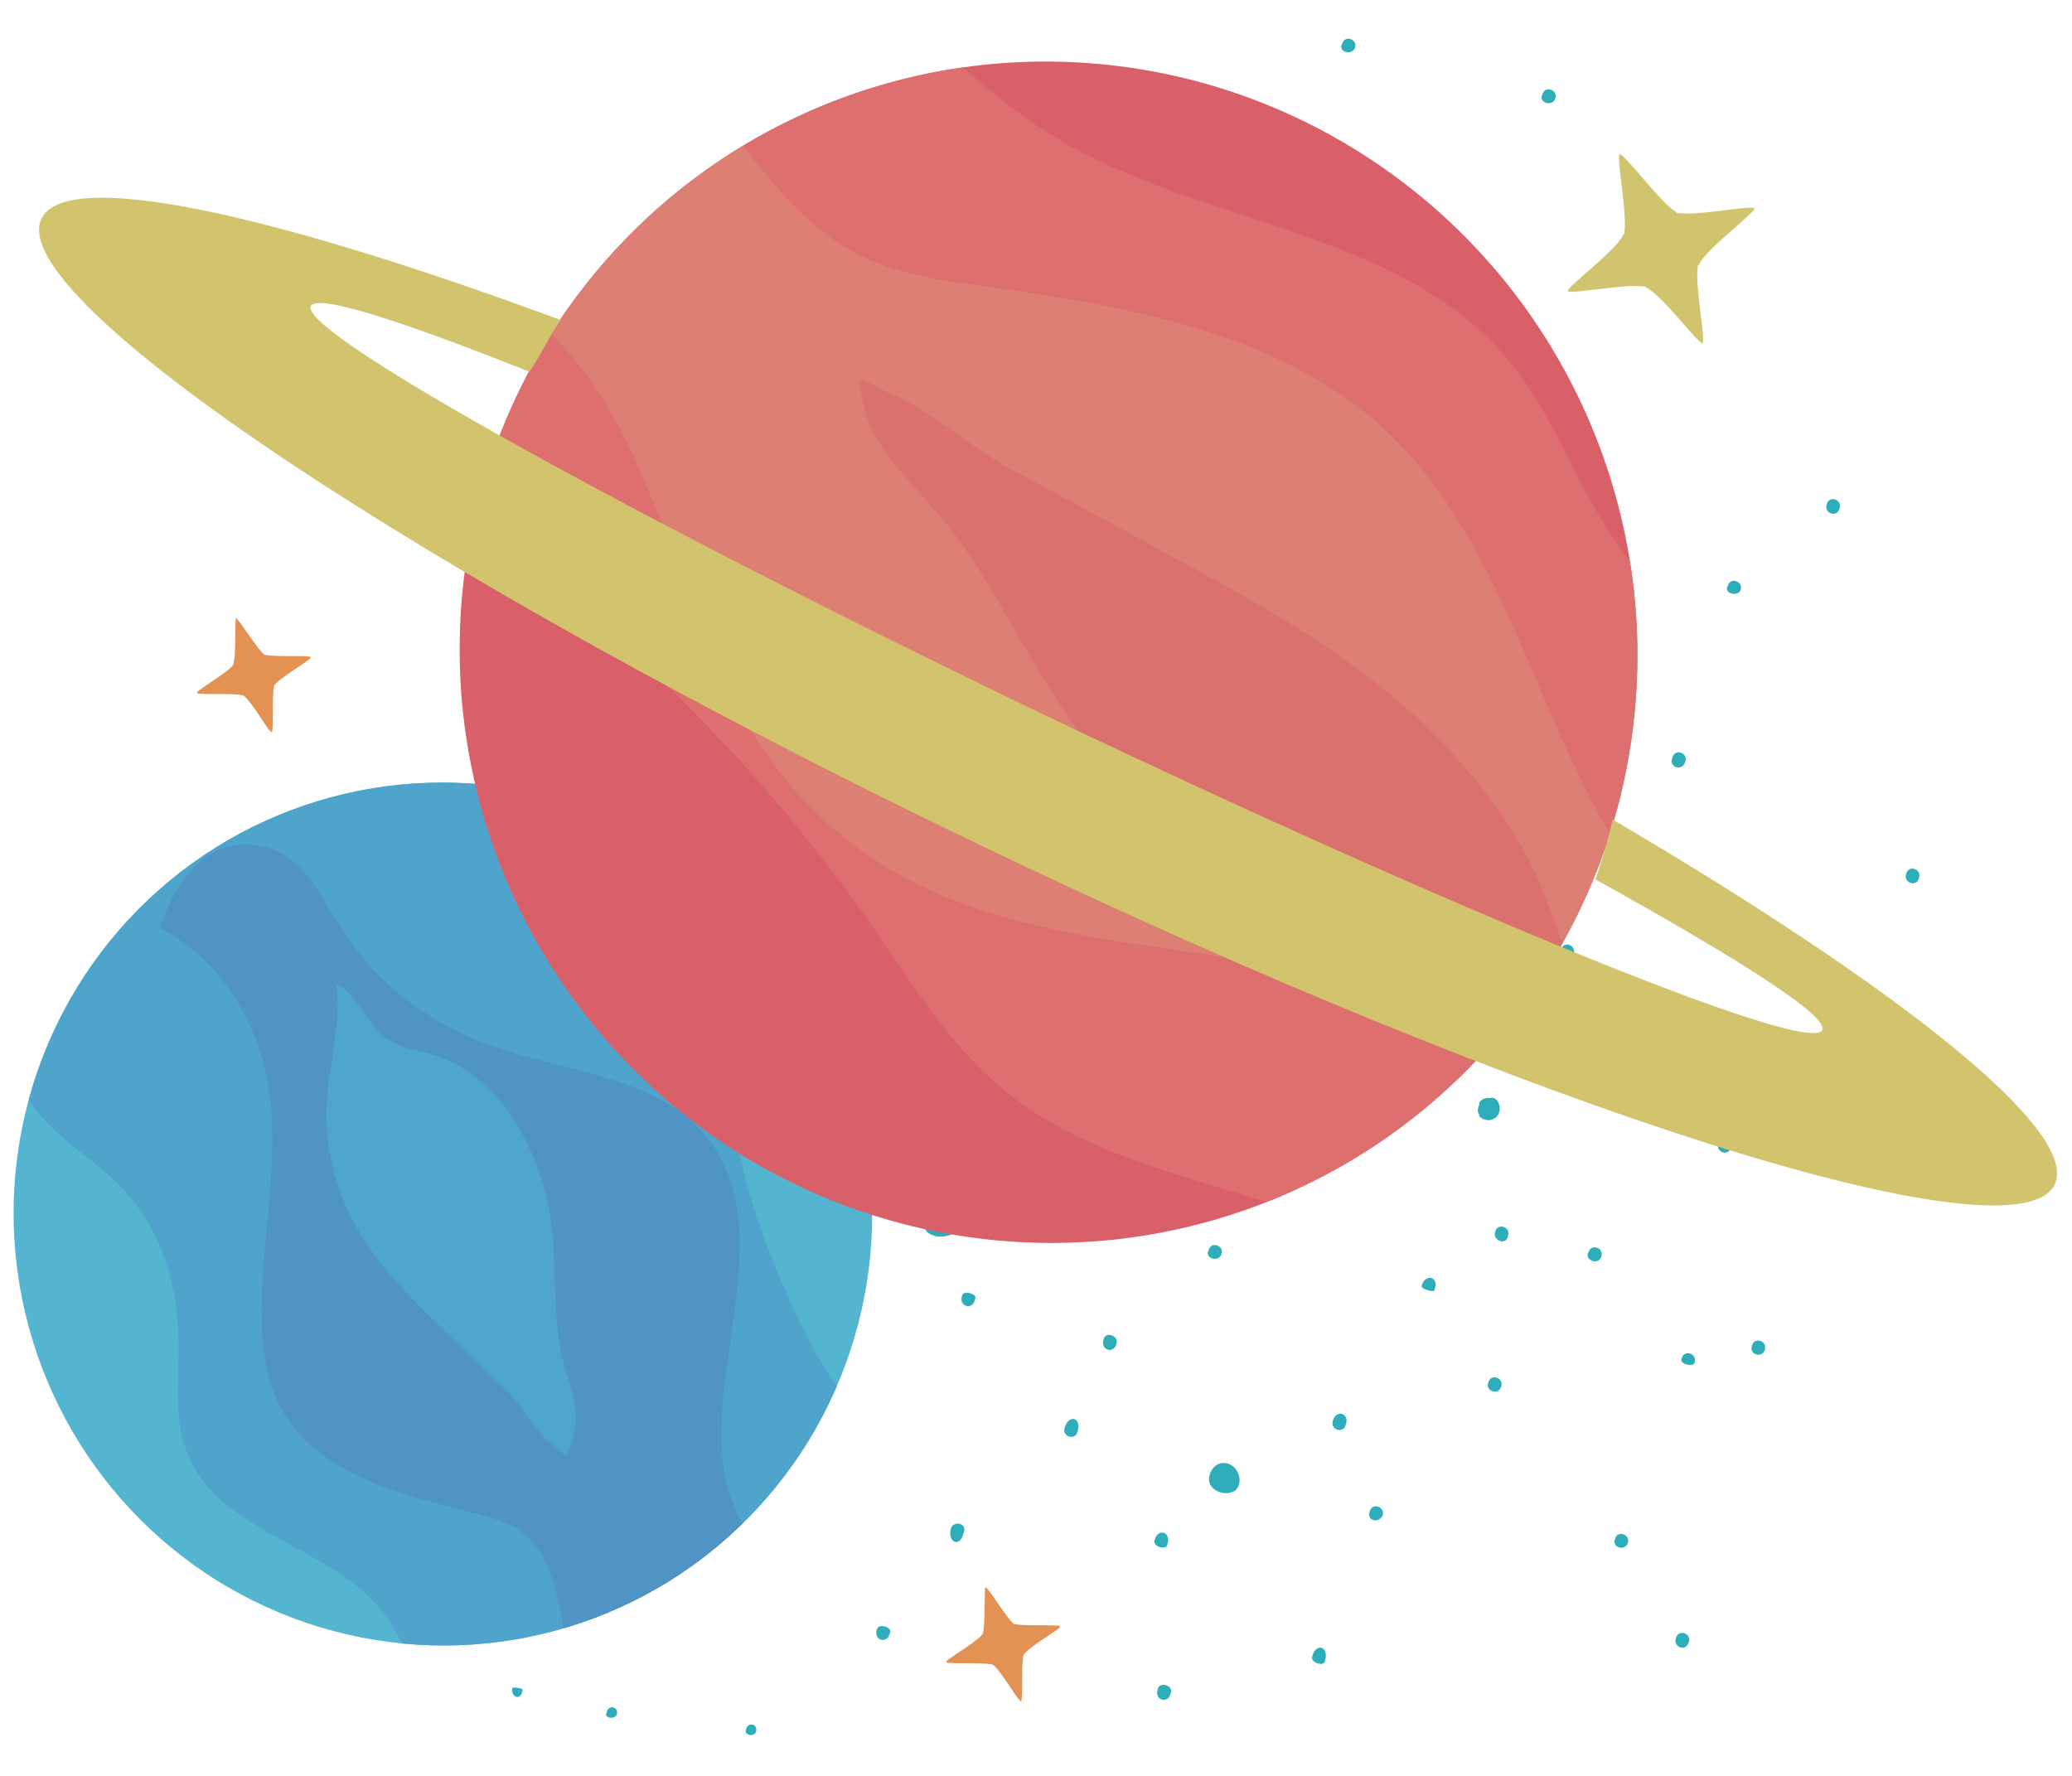 <?xml version="1.0" encoding="utf-8"?>
<!-- Generator: Adobe Illustrator 27.1.1, SVG Export Plug-In . SVG Version: 6.00 Build 0)  -->
<svg version="1.1" id="Layer_1" xmlns="http://www.w3.org/2000/svg" xmlns:xlink="http://www.w3.org/1999/xlink" x="0px" y="0px"
	 viewBox="0 0 180 154.3" style="enable-background:new 0 0 180 154.3;" xml:space="preserve">
<style type="text/css">
	.st0{fill:#2EADBA;}
	.st1{fill:#D1C46E;}
	.st2{fill:#E49253;}
	.st3{fill:#53B5D0;}
	.st4{clip-path:url(#SVGID_00000153670260746331969980000006257834424036332418_);}
	.st5{fill:#4FA4CB;}
	.st6{fill:#5094C6;}
	.st7{fill:#4EA6CC;}
	.st8{fill:#D95F69;}
	.st9{clip-path:url(#SVGID_00000143592515423953367760000007607197141598111137_);}
	.st10{fill:#DD706E;}
	.st11{fill:#DE7F74;}
	.st12{fill:#DB716F;}
	.st13{fill:#D2C36D;}
</style>
<g>
	<path class="st0" d="M129.5,97.3c-0.4,0.1-1.1-0.2-1-0.5c-0.2-0.2-0.1-0.6,0-0.8c-0.1-0.4,0.6-0.7,0.9-0.6
		C130.3,95.1,130.8,97,129.5,97.3z"/>
	<path class="st0" d="M98.5,22.7c-1.6,0.5-2.4-1-2-1.6c-0.2-0.3,0.5-1,1.2-1.1C99.5,19.6,100.5,22,98.5,22.7z"/>
	<path class="st0" d="M108.8,98.6c0-0.1-0.3-0.6-0.4-0.6c-1-1.1-3.1-0.3-3.2,0.6c-0.1,0.8,0.6,2,1.7,2.1
		C108.9,100.8,109.4,99.4,108.8,98.6z M106.6,98.9L106.6,98.9L106.6,98.9z M107.9,99.9c0.1,0,0.2-0.1,0.3-0.2
		C108.1,99.9,108,99.9,107.9,99.9L107.9,99.9z M105.9,99.2L105.9,99.2C105.9,99.2,105.9,99.2,105.9,99.2
		C105.8,99.2,105.9,99.2,105.9,99.2z"/>
	<path class="st0" d="M113.5,30.2c-0.7,0.6-0.5,1.9,0.4,2.3c1.2,0.6,2.1-0.8,1.7-1.6C115.3,30.1,114.3,29.6,113.5,30.2z"/>
	<path class="st0" d="M77.2,63.7c0.4-0.1,1,0.1,1.2,0.5c0.2,0.2,0.1,0.6,0,0.8c0.1,0.4-0.6,0.6-0.8,0.7C76.5,65.9,75.8,64,77.2,63.7
		z"/>
	<path class="st0" d="M69,65.3c1.6-0.7,2.5,0.8,2.1,1.6c0.2,0.3-0.4,1-1.2,1.2C68.3,68.2,67.2,66,69,65.3z"/>
	<path class="st0" d="M80.1,106.4c0,0.1,0.4,0.5,0.4,0.6c1.1,1,3.1,0.1,3.2-0.8c0.1-0.8-0.8-1.9-1.9-1.9
		C80,104.3,79.4,105.7,80.1,106.4z M82.3,106.1L82.3,106.1L82.3,106.1z M80.9,105.2c-0.1,0-0.2,0.2-0.3,0.2
		C80.6,105.3,80.8,105.2,80.9,105.2L80.9,105.2z M83,105.8C83,105.8,83,105.7,83,105.8C83,105.7,83,105.7,83,105.8
		C83,105.7,83,105.8,83,105.8z"/>
	<path class="st0" d="M107.3,129.5c0.7-0.6,0.4-1.9-0.5-2.3c-1.3-0.5-2,1-1.7,1.7C105.4,129.6,106.5,130,107.3,129.5z"/>
	<path class="st0" d="M66.8,113c-0.3,0.8,0.9,1.2,1.1,0.4S67,112.1,66.8,113z"/>
	<path class="st0" d="M92.5,124c-0.3,0.8,0.9,1.2,1.1,0.4C94,123.2,92.9,122.8,92.5,124z"/>
	<path class="st0" d="M90.6,97.9c-0.2,0.6,1.1,0.9,1.1,0.4C92,97.5,90.9,97.1,90.6,97.9z"/>
	<path class="st0" d="M83.4,92.2c-0.3,0.8,0.9,1.2,1.1,0.4C84.5,92.4,83.3,92,83.4,92.2z"/>
	<path class="st0" d="M55.8,68.2c-0.2,0.6,1.1,0.9,1.1,0.4C57.3,67.6,56.2,67.2,55.8,68.2z"/>
	<path class="st0" d="M47.3,65.6c-0.2,0.6,1.1,0.9,1.1,0.4C48.8,65,47.5,64.5,47.3,65.6z"/>
	<path class="st0" d="M48.3,85.1c-0.2,0.6,1.1,0.9,1.1,0.4C49.6,85.1,48.5,84.8,48.3,85.1z"/>
	<path class="st0" d="M57.8,102.4c-0.4,1,0.9,1.4,1.1,0.4C59.2,102.3,58,101.8,57.8,102.4z"/>
	<path class="st0" d="M80.9,84.6c-0.4,1,0.9,1.4,1.1,0.4C82.2,84.5,81.1,84,80.9,84.6z"/>
	<path class="st0" d="M87.6,89.1c-0.4,1,0.9,1.4,1.1,0.4C89.1,88.8,87.9,88.4,87.6,89.1z"/>
	<path class="st0" d="M98.4,88.3c-0.3,0.8,0.9,1.2,1.1,0.4C99.9,88,98.6,87.7,98.4,88.3z"/>
	<path class="st0" d="M95.6,72.2c-0.3,0.8,0.9,1.2,1.1,0.4C97.2,71.6,96,71.3,95.6,72.2z"/>
	<path class="st0" d="M78.2,55.1c-0.2,0.6,1.1,0.9,1.1,0.4C79.8,54.4,78.5,54.2,78.2,55.1z"/>
	<path class="st0" d="M70.9,38.4c-0.3,1.2,0.8,1.7,1.1,0.4C72.2,38.3,71.1,38,70.9,38.4z"/>
	<path class="st0" d="M68.9,30.9c-0.2,0.6,1.1,0.9,1.1,0.4C70.3,30.2,69.1,29.8,68.9,30.9z"/>
	<path class="st0" d="M57.4,54.8c-0.2,0.6,1.1,0.9,1.1,0.4C58.9,54.1,57.6,53.8,57.4,54.8z"/>
	<path class="st0" d="M123.5,111.7c-0.1,0.3,1.1,0.6,1.1,0.4C125.1,110.9,123.8,110.6,123.5,111.7z"/>
	<path class="st0" d="M115.8,123.4c-0.3,0.8,0.9,1.2,1.1,0.4C117.3,122.8,116.1,122.4,115.8,123.4z"/>
	<path class="st0" d="M114,143.9c-0.2,0.6,1.1,0.9,1.1,0.4C115.5,143,114.3,142.7,114,143.9z"/>
	<path class="st0" d="M121.2,156.1c-0.2,0.6,1.1,0.9,1.1,0.4C122.8,155.4,121.6,155,121.2,156.1z"/>
	<path class="st0" d="M100.3,133.8c-0.2,0.6,1.1,0.9,1.1,0.4C101.8,133.1,100.6,132.7,100.3,133.8z"/>
	<path class="st0" d="M82.6,132.8c-0.3,1.2,0.8,1.7,1.1,0.4C84.1,132.4,82.9,132,82.6,132.8z"/>
	<path class="st0" d="M83.6,112.5c-0.4,1,0.9,1.4,1.1,0.4C85,112.4,83.7,112.1,83.6,112.5z"/>
	<path class="st0" d="M97,101.5c-0.2,0.6,1.1,0.9,1.1,0.4C98.4,100.9,97.3,100.5,97,101.5z"/>
	<path class="st0" d="M111.4,95c-0.2,0.6,1.1,0.9,1.1,0.4C112.8,94.3,111.7,93.9,111.4,95z"/>
	<path class="st0" d="M105.4,71.5c-0.2,0.6,1.1,0.9,1.1,0.4C106.8,71,105.6,70.7,105.4,71.5z"/>
	<path class="st0" d="M84.9,75.9c-0.4,1,0.9,1.4,1.1,0.4C86.5,75.5,85.1,75.2,84.9,75.9z"/>
	<path class="st0" d="M132.1,87.9c-0.4,1,0.9,1.4,1.1,0.4C133.5,87.8,132.3,87.4,132.1,87.9z"/>
	<path class="st0" d="M120.1,65c-0.3,0.8,0.9,1.2,1.1,0.4C121.4,64.5,120.2,64,120.1,65z"/>
	<path class="st0" d="M81.5,26.8c-0.2,0.6,1.1,0.9,1.1,0.4C82.9,26.4,81.7,26,81.5,26.8z"/>
	<path class="st0" d="M165.6,75.9c-0.3,0.8,0.9,1.2,1.1,0.4C167,75.5,165.8,75.1,165.6,75.9z"/>
	<path class="st0" d="M74.1,107.7c-0.4,1,0.9,1.4,1.1,0.4C75.5,107.5,74.3,107.1,74.1,107.7z"/>
	<path class="st0" d="M77.9,103.9c-0.1,0.3,1.1,0.6,1.1,0.4C79.4,103.1,78.2,102.9,77.9,103.9z"/>
	<path class="st0" d="M79.8,99.8c-0.4,1,0.9,1.4,1.1,0.4C81.3,99.3,80,99.1,79.8,99.8z"/>
	<path class="st0" d="M61.1,80.3c-0.3,0.8,0.9,1.2,1.1,0.4C62.3,80.1,61.1,79.7,61.1,80.3z"/>
	<path class="st0" d="M70.3,72c-0.3,0.8,0.9,1.2,1.1,0.4C71.9,71.4,70.5,71.1,70.3,72z"/>
	<path class="st0" d="M95.9,116.3c-0.4,1,0.9,1.4,1.1,0.4C97.2,116,96,115.7,95.9,116.3z"/>
	<path class="st0" d="M76.2,141.5c-0.4,1,0.9,1.4,1.1,0.4C77.6,141.4,76.4,141,76.2,141.5z"/>
	<path class="st0" d="M56,117.7c0,0.4,0.1,0.7,0.3,0.8l0.7,0.2c0.3,0.2,0.7-0.2,0.8-0.5c0-0.4-0.1-0.7-0.3-0.8l-0.7-0.2
		C56.5,117,56.1,117.3,56,117.7z"/>
	<path class="st0" d="M67.8,18.9c-0.2,0.6,1.1,0.9,1.1,0.4C69.3,18.2,68,17.9,67.8,18.9z"/>
	<path class="st0" d="M100.6,146.7c-0.4,1,0.9,1.4,1.1,0.4C102,146.4,100.7,146.1,100.6,146.7z"/>
	<path class="st0" d="M79.5,91c-0.3,0.8,0.9,1.2,1.1,0.4C80.7,91.2,79.6,90.8,79.5,91z"/>
	<path class="st0" d="M60.2,33.4c-0.4,1,0.9,1.4,1.1,0.4C61.5,33.3,60.3,32.9,60.2,33.4z"/>
	<path class="st0" d="M46.3,46c-0.4,1,0.9,1.4,1.1,0.4C47.7,45.8,46.4,45.5,46.3,46z"/>
	<path class="st0" d="M89.9,48.8c-0.3,0.8,0.9,1.2,1.1,0.4C91.4,48.4,90.2,48.1,89.9,48.8z"/>
	<path class="st0" d="M95.5,58.6c-0.4,1,0.9,1.4,1.1,0.4C96.9,58.2,95.5,57.8,95.5,58.6z"/>
	<path class="st0" d="M82,41.2c-0.2,0.6,1.1,0.9,1.1,0.4C83.6,40.6,82.3,40.2,82,41.2z"/>
	<path class="st0" d="M136.7,82.9c0.3-0.8-0.9-1.2-1.1-0.4C135.2,83.2,136.4,83.8,136.7,82.9z"/>
	<path class="st0" d="M129.3,80.9c0.3-0.8-0.9-1.2-1.1-0.4C127.8,81.3,128.9,81.8,129.3,80.9z"/>
	<path class="st0" d="M117.2,66.2c0.3-0.8-0.9-1.2-1.1-0.4S116.9,66.9,117.2,66.2z"/>
	<path class="st0" d="M128.1,56.1c0.3-0.8-0.9-1.2-1.1-0.4C126.7,56.3,127.7,56.9,128.1,56.1z"/>
	<path class="st0" d="M124.3,45.9c0.3-0.8-0.9-1.2-1.1-0.4C122.9,46.1,124.1,46.6,124.3,45.9z"/>
	<path class="st0" d="M113.1,40.2c0.3-0.8-0.9-1.2-1.1-0.4C111.6,40.5,112.8,41,113.1,40.2z"/>
	<path class="st0" d="M102.3,44.9c0.3-0.8-0.9-1.2-1.1-0.4C100.7,45.2,102,45.7,102.3,44.9z"/>
	<path class="st0" d="M92.9,27.5c0.3-0.8-0.9-1.2-1.1-0.4C91.5,27.9,92.6,28.2,92.9,27.5z"/>
	<path class="st0" d="M104,22.8c0.3-0.8-0.9-1.2-1.1-0.4C102.6,23.2,103.7,23.7,104,22.8z"/>
	<path class="st0" d="M99.5,34.5c0.3-0.8-0.9-1.2-1.1-0.4C98,34.9,99.3,35.2,99.5,34.5z"/>
	<path class="st0" d="M124.2,27.4c0.3-0.8-0.9-1.2-1.1-0.4C122.8,27.9,123.8,28.3,124.2,27.4z"/>
	<path class="st0" d="M94.4,8.5c0.3-0.8-0.9-1.2-1.1-0.4C92.9,9,94.1,9.3,94.4,8.5z"/>
	<path class="st0" d="M84.4,13.1c0.3-0.8-0.9-1.2-1.1-0.4C82.9,13.4,84.1,14,84.4,13.1z"/>
	<path class="st0" d="M105.7,66.2c0.3-0.8-0.9-1.2-1.1-0.4S105.4,67,105.7,66.2z"/>
	<path class="st0" d="M102.2,79.1c0.3-0.8-0.9-1.2-1.1-0.4C100.8,79.4,102.1,79.9,102.2,79.1z"/>
	<path class="st0" d="M81.6,48.9c0.3-0.8-0.9-1.2-1.1-0.4C80.3,48.8,81.4,49.3,81.6,48.9z"/>
	<path class="st0" d="M75.9,74.2c0.1-0.4-1.1-0.8-1.1-0.4C74.5,74.7,75.6,75.1,75.9,74.2z"/>
	<path class="st0" d="M106.1,109c0.3-0.8-0.9-1.2-1.1-0.4C104.6,109.3,105.8,109.7,106.1,109z"/>
	<path class="st0" d="M120.1,131.7c0.3-0.8-0.9-1.2-1.1-0.4C118.7,132.1,119.7,132.4,120.1,131.7z"/>
	<path class="st0" d="M141.4,134.1c0.3-0.8-0.9-1.2-1.1-0.4C140,134.4,141.1,134.8,141.4,134.1z"/>
	<path class="st0" d="M135.2,62c-0.4,1,0.9,1.4,1.1,0.4C136.5,62.1,135.3,61.7,135.2,62z"/>
	<path class="st0" d="M150.4,99.7c0.3-0.8-0.9-1.2-1.1-0.4C149,100.1,150.1,100.5,150.4,99.7z"/>
	<path class="st0" d="M159.5,86.8c0.3-0.8-0.9-1.2-1.1-0.4C158,87.1,159.3,87.5,159.5,86.8z"/>
	<path class="st0" d="M151.2,51.3c0.3-0.8-0.9-1.2-1.1-0.4C149.7,51.5,150.9,51.9,151.2,51.3z"/>
	<path class="st0" d="M134.6,41.3c0.3-0.8-0.9-1.2-1.1-0.4C133.2,41.7,134.4,42.1,134.6,41.3z"/>
	<path class="st0" d="M146.4,66.2c0.3-0.8-0.9-1.2-1.1-0.4C144.9,66.6,146.1,67.1,146.4,66.2z"/>
	<path class="st0" d="M146.8,26.3c0.3-0.8-0.9-1.2-1.1-0.4C145.4,26.8,146.5,27.2,146.8,26.3z"/>
	<path class="st0" d="M135.1,8.6c0.3-0.8-0.9-1.2-1.1-0.4C133.6,8.9,134.8,9.3,135.1,8.6z"/>
	<path class="st0" d="M117.7,4.2c0.3-0.8-0.9-1.2-1.1-0.4C116.2,4.4,117.3,4.9,117.7,4.2z"/>
	<path class="st0" d="M159.8,44.2c0.3-0.8-0.9-1.2-1.1-0.4C158.4,44.6,159.6,45,159.8,44.2z"/>
	<path class="st0" d="M132.8,50.4c0.3-0.8-0.9-1.2-1.1-0.4C131.4,50.7,132.6,51.1,132.8,50.4z"/>
	<path class="st0" d="M112.9,63.2c0.1-0.4-1.1-0.8-1.1-0.4C111.5,63.5,112.6,63.9,112.9,63.2z"/>
	<path class="st0" d="M113.2,76.1c0.1-0.4-1.1-0.8-1.1-0.4C111.8,76.4,112.8,77,113.2,76.1z"/>
	<path class="st0" d="M124.2,78.8c0.3-0.8-0.9-1.2-1.1-0.4C122.8,79.2,124,79.5,124.2,78.8z"/>
	<path class="st0" d="M139.1,109.2c0.3-0.8-0.9-1.2-1.1-0.4C137.6,109.4,138.8,110,139.1,109.2z"/>
	<path class="st0" d="M131,107.4c0.3-0.8-0.9-1.2-1.1-0.4C129.6,107.7,130.8,108.3,131,107.4z"/>
	<path class="st0" d="M147.2,118.4c0.3-0.8-0.9-1.2-1.1-0.4C145.8,118.5,147.1,118.8,147.2,118.4z"/>
	<path class="st0" d="M153.3,117.3c0.3-0.8-0.9-1.2-1.1-0.4C151.9,117.7,153.1,118,153.3,117.3z"/>
	<path class="st0" d="M146.7,142.7c0.3-0.8-0.9-1.2-1.1-0.4C145.3,143,146.4,143.6,146.7,142.7z"/>
	<path class="st0" d="M130.4,120.5c0.3-0.8-0.9-1.2-1.1-0.4C129,120.8,130.1,121.3,130.4,120.5z"/>
	<path class="st0" d="M108.7,87.7c0.3-0.8-0.9-1.2-1.1-0.4C107.3,87.7,108.5,88.1,108.7,87.7z"/>
	<path class="st0" d="M120.1,49c0.3-0.8-0.9-1.2-1.1-0.4C118.5,49.4,119.7,49.8,120.1,49z"/>
</g>
<g id="flowing-universe">
</g>
<g>
	<path class="st0" d="M24.3,124.3c-0.5,0.5-0.2,1.5,0.6,1.8c1,0.3,1.5-0.9,1.2-1.5C25.8,124.1,25,123.9,24.3,124.3z"/>
	<path class="st0" d="M51,138.1c-0.1,0.7,0.8,0.8,0.9,0.1C52,137.6,51.1,137.5,51,138.1z"/>
	<path class="st0" d="M65.7,150.4c0.1-0.7-0.8-0.8-0.9-0.1C64.6,150.7,65.5,151,65.7,150.4z"/>
	<path class="st0" d="M48.9,139.3c0.1-0.7-0.8-0.8-0.9-0.1C47.9,139.7,48.7,139.9,48.9,139.3z"/>
	<path class="st0" d="M34.4,135.3c0.1-0.7-0.8-0.8-0.9-0.1C33.3,135.6,34.2,135.9,34.4,135.3z"/>
	<path class="st0" d="M25.1,132c0.1-0.7-0.8-0.8-0.9-0.1C24,132.4,25,132.6,25.1,132z"/>
	<path class="st0" d="M16.3,119.5c0.1-0.7-0.8-0.8-0.9-0.1C15.2,119.9,16.1,120.1,16.3,119.5z"/>
	<path class="st0" d="M32.3,121.1c0.1-0.7-0.8-0.8-0.9-0.1C31.2,121.5,32.3,121.7,32.3,121.1z"/>
	<path class="st0" d="M44.5,146.7c-0.1,0.8,0.8,1.1,0.9,0.1C45.5,146.7,44.5,146.5,44.5,146.7z"/>
	<path class="st0" d="M55.8,136.7c0.1-0.7-0.8-0.8-0.9-0.1C54.7,137.1,55.6,137.4,55.8,136.7z"/>
	<path class="st0" d="M41.9,130.7c0.1-0.7-0.8-0.8-0.9-0.1C40.9,131.1,41.8,131.2,41.9,130.7z"/>
	<path class="st0" d="M53.6,148.9c0.1-0.7-0.8-0.8-0.9-0.1C52.4,149.2,53.4,149.5,53.6,148.9z"/>
	<path class="st0" d="M49.8,117.9c0.1-0.7-0.8-0.8-0.9-0.1C48.8,118.4,49.7,118.5,49.8,117.9z"/>
	<path class="st0" d="M38.9,105.2c0.1-0.7-0.8-0.8-0.9-0.1C37.8,105.7,38.7,105.9,38.9,105.2z"/>
	<path class="st0" d="M24.9,103.6c0.1-0.7-0.8-0.8-0.9-0.1C23.8,103.9,24.8,104.2,24.9,103.6z"/>
	<path class="st0" d="M61.7,130.5c0.1-0.7-0.8-0.8-0.9-0.1C60.6,130.9,61.6,131.1,61.7,130.5z"/>
	<path class="st0" d="M45.2,137.5c0.1-0.3-0.9-0.5-0.9-0.1C44.1,137.9,45.1,138.1,45.2,137.5z"/>
	<path class="st0" d="M31.3,138.2c0.1-0.7-0.8-0.8-0.9-0.1C30.3,138.6,31.2,138.8,31.3,138.2z"/>
</g>
<path class="st1" d="M140.7,13.4L140.7,13.4c-0.3,0.2,0.7,5.2,0.4,6.8c0.1,0.1,0,0.1-0.1,0.2c-0.5,1.3-5,4.6-4.8,4.9l0,0l0,0l0,0
	l0,0l0,0l0,0c0.2,0.3,5.2-0.7,6.6-0.4c0.1-0.1,0.1,0,0.2,0.1c1.3,0.5,4.6,5,4.9,4.8l0,0l0,0l0,0l0,0l0,0l0,0
	c0.3-0.2-0.7-5.2-0.4-6.6c-0.1-0.1,0-0.1,0.1-0.2c0.5-1.3,5-4.6,4.8-4.9l0,0l0,0l0,0l0,0l0,0l0,0c-0.2-0.3-5.2,0.7-6.6,0.4
	c-0.1,0.1-0.1,0-0.2-0.1C144.4,17.8,141.1,13.3,140.7,13.4C140.8,13.5,140.8,13.5,140.7,13.4C140.8,13.5,140.8,13.5,140.7,13.4
	C140.8,13.5,140.8,13.5,140.7,13.4L140.7,13.4L140.7,13.4z"/>
<path class="st2" d="M85.6,137.9L85.6,137.9c-0.1,0.1,0,3.1-0.2,3.9v0.1c-0.4,0.7-3.3,2.3-3.2,2.5l0,0l0,0l0,0l0,0l0,0l0,0
	c0.1,0.2,3.1,0,3.9,0.2h0.1c0.7,0.4,2.3,3.3,2.5,3.2l0,0l0,0l0,0l0,0l0,0l0,0c0.2-0.1,0-3.1,0.2-3.9v-0.1c0.4-0.7,3.3-2.3,3.2-2.5
	l0,0l0,0l0,0l0,0l0,0l0,0c-0.1-0.2-3.1,0-3.9-0.2h-0.1C87.5,140.7,85.8,137.8,85.6,137.9L85.6,137.9L85.6,137.9L85.6,137.9
	L85.6,137.9L85.6,137.9z"/>
<path class="st2" d="M20.5,53.7L20.5,53.7c-0.1,0.1,0,3.1-0.2,3.9l0,0.1c-0.4,0.7-3.3,2.3-3.2,2.5l0,0l0,0l0,0l0,0l0,0l0,0
	c0.1,0.2,3.1,0,3.9,0.2l0.1,0c0.7,0.4,2.3,3.3,2.5,3.2l0,0l0,0l0,0l0,0l0,0l0,0c0.2-0.1,0-3.1,0.2-3.9l0-0.1
	c0.4-0.7,3.3-2.3,3.2-2.5l0,0l0,0l0,0l0,0l0,0l0,0c-0.1-0.2-3.1,0-3.9-0.2l-0.1,0C22.4,56.5,20.7,53.7,20.5,53.7L20.5,53.7
	L20.5,53.7L20.5,53.7L20.5,53.7L20.5,53.7z"/>
<g id="planet-6">
	<g>
		
			<ellipse transform="matrix(0.986 -0.165 0.165 0.986 -16.894 7.803)" class="st3" cx="38.5" cy="105.5" rx="37.3" ry="37.5"/>
	</g>
	<g>
		<defs>
			
				<ellipse id="SVGID_1_" transform="matrix(0.986 -0.165 0.165 0.986 -16.894 7.803)" cx="38.5" cy="105.5" rx="37.3" ry="37.5"/>
		</defs>
		<clipPath id="SVGID_00000049199042225784607090000017855504182312930458_">
			<use xlink:href="#SVGID_1_"  style="overflow:visible;"/>
		</clipPath>
		<g style="clip-path:url(#SVGID_00000049199042225784607090000017855504182312930458_);">
			<path class="st5" d="M63.4,95.2c-0.5-3.5-0.7-7.2-2.2-10C58,79.7,50.3,78.9,46,74.4c-3.2-3.3-4.4-8.4-8.4-10.9
				c-2.9-1.8-6.9-1.9-10.9-1.7c-2.8,0.1-6.1,0.4-8.8,2.8c-2.6,2.2-3.9,5.7-6.6,7.7c-1.1,0.8-2.3,1.4-3.4,2.2c-1.8,1.4-3,3.5-3.9,5.5
				c-2.1,4.6-3.4,9.4-2.5,13.1c1.2,4.7,5.7,6.7,8.8,9.8c3.3,3.3,5.1,8,5.2,13.4c0.1,2.8-0.3,5.8,0.3,8.4c1.8,8.1,11.8,9.1,16.8,14.6
				c5.1,5.6,5.1,15.9,11.9,19.5c3.5,1.9,8.5,1.7,13.5,0.1s10.1-4.5,15-7.9c4.5-3.2,9.3-7.4,10.9-12.2c0.8-2.3,0.7-4.4,0.5-6.4
				c-0.2-3.1-0.6-6.3-3.5-7.3c-2.2-0.7-4.7-0.4-6.3-2.2c-3.6-4.1-6.2-10-8.2-15.3C65,103.9,64,99.7,63.4,95.2z"/>
		</g>
		<g style="clip-path:url(#SVGID_00000049199042225784607090000017855504182312930458_);">
			<path class="st6" d="M49.9,145.3c-1.4-4.2-1.2-9.7-4.6-12.2c-1.2-0.9-2.8-1.3-4.3-1.7c-6.9-1.7-14.3-3.7-17-9.9
				c-2.9-6.6,0.1-16.4-0.4-24.4c-0.4-7.4-4-13.4-9.7-16.5c0.8-2.7,3-6.3,5.7-7c2.7-0.7,4.9,0.2,6.4,1.7s2.4,3.4,3.6,5.2
				c2.9,4.7,7.3,8.2,12.7,10.2c6.2,2.3,13.8,2.7,18.2,7.1c2,1.9,3.2,4.6,3.6,7.6c1,7.4-2.8,16.9-0.9,23.8c1.3,4.7,5.3,7.8,5,13.3
				c-1.3,2.2-2.6,4.4-4.4,6.4c-1.8,1.9-4.1,3.6-6.3,3.9c-2.8,0.4-4.4-1.6-5.7-3.5"/>
		</g>
		<g style="clip-path:url(#SVGID_00000049199042225784607090000017855504182312930458_);">
			<path class="st7" d="M38.1,115.1c-2.5-2.4-4.9-4.8-6.8-7.9c-1.9-3.1-3.2-7.2-2.9-11.5c0.2-3.4,1.3-7,0.8-10.2
				c1.8,0.8,2.6,3.3,4.2,4.6c1.2,0.9,2.7,1.1,4.1,1.5c5.6,1.6,9.7,8,10.5,15.6c0.3,3.5,0.1,7.3,0.8,10.6c0.4,1.8,1.6,4.4,1.1,6.5
				c-0.8,3.3-0.6,2-1.9,1.2c-1.2-0.7-2.7-3.5-3.9-4.6C42,118.9,40,117,38.1,115.1z"/>
		</g>
	</g>
</g>
<g id="planet-3">
	<g>
		
			<ellipse transform="matrix(0.877 -0.48 0.48 0.877 -16.022 50.669)" class="st8" cx="91.1" cy="56.7" rx="51.1" ry="51.4"/>
	</g>
	<g>
		<defs>
			
				<ellipse id="SVGID_00000170982726330797770930000011451198707885374901_" transform="matrix(0.877 -0.48 0.48 0.877 -16.022 50.669)" cx="91.1" cy="56.7" rx="51.1" ry="51.4"/>
		</defs>
		<clipPath id="SVGID_00000106149456958806878850000000524334525480967094_">
			<use xlink:href="#SVGID_00000170982726330797770930000011451198707885374901_"  style="overflow:visible;"/>
		</clipPath>
		<g style="clip-path:url(#SVGID_00000106149456958806878850000000524334525480967094_);">
			<path class="st10" d="M75.6,80.2c3.5,5.1,6.8,10.5,11.6,14.5c9.5,7.8,23,8.2,33.7,14.2c7.9,4.5,14,11.9,22.5,15
				c6.2,2.3,12.9,2,19.5,1.4c4.6-0.4,9.7-1.3,12.4-5.1c2.5-3.6,2-8.8,4.8-12.1c1.2-1.4,2.8-2.2,4-3.6c1.9-2.3,2.2-5.5,2.2-8.5
				c-0.1-7-1.7-14.2-6.2-19.5c-5.7-6.7-14.7-9.2-22.4-13.5c-8-4.5-14.7-11.1-19.3-19.1c-2.3-4.1-4.1-8.6-7.1-12.3
				C122,20,104.6,19.7,91.8,12C79,4.3,70.8-10.7,56.7-15.3c-7.3-2.4-15.4-1.6-22.5,1.3S20.8-6.3,15.5-0.8c-5,5.2-9.7,11.9-8.5,19.1
				c0.5,3.4,2.3,6.5,4.1,9.5c2.8,4.6,6,9.2,11.6,10.3c4.3,0.8,8.2,0.1,12.1,2.5C44,46.2,53,54.5,60.5,62.1
				C66,67.7,71.1,73.8,75.6,80.2z"/>
		</g>
		<g style="clip-path:url(#SVGID_00000106149456958806878850000000524334525480967094_);">
			<path class="st11" d="M58.5,5.3c5.7,6,9.7,14.2,17.3,17.4c2.7,1.1,5.6,1.6,8.5,2c12.9,1.8,26.6,3.9,36.1,12.7
				c10,9.4,12.8,24.1,19.9,35.8c6.6,10.8,17.1,19.2,29.2,23.1c0.8,4.1-0.1,9.6-4,10.8c-3.9,1.3-8.3,0.2-11.9-1.8s-6.8-4.8-10-7.3
				C135,91.6,125,87,114.4,84.6c-12-2.7-25-2.5-35.9-8.4c-4.8-2.6-8.9-6.3-12-10.8c-7.5-10.7-8.7-25.2-17.3-35
				c-5.9-6.8-14.9-10.9-18.7-19C31,8,31.4,4.6,32.8,1.6c1.4-3.1,4-5.8,7.4-6.4c4.4-0.9,8.6,1.9,12.2,4.6"/>
		</g>
		<g style="clip-path:url(#SVGID_00000106149456958806878850000000524334525480967094_);">
			<path class="st12" d="M101.9,48.4c5.9,3.2,12,6.5,17.6,10.9c5.6,4.4,10.9,10.2,13.9,16.6c2.3,5,3.3,10.5,6.8,15
				c-3.6-0.9-6.9-4.6-10.5-6.3c-2.7-1.3-5.3-1.3-8-1.7C111,81.2,99.2,72.3,92,61.1c-3.4-5.1-5.9-10.7-9.7-15.5
				c-2.1-2.6-6.1-6.3-7-9.4c-1.3-4.9-0.5-3,2.3-1.9c2.6,1,7.3,4.9,10.1,6.4C92.4,43.2,97.2,45.8,101.9,48.4z"/>
		</g>
	</g>
	<g>
		<path class="st13" d="M140.1,71.2c-0.4,1.7-0.9,3.5-1.5,5.2c12.6,7,20.3,11.9,19.7,13.1c-1.1,2.2-31.3-10.1-67.6-27.4
			C54.5,44.7,25.9,28.8,27,26.6c0.5-1.1,7.7,1.2,19,5.7c1-1.5,1.8-3.2,2.7-4.5C23.3,18.4,5.7,14.6,3.6,19
			c-3.3,6.9,33.2,31.2,81.5,54.4s90.1,36.4,93.4,29.5C180.7,98.3,165.1,85.9,140.1,71.2z"/>
	</g>
</g>
</svg>
